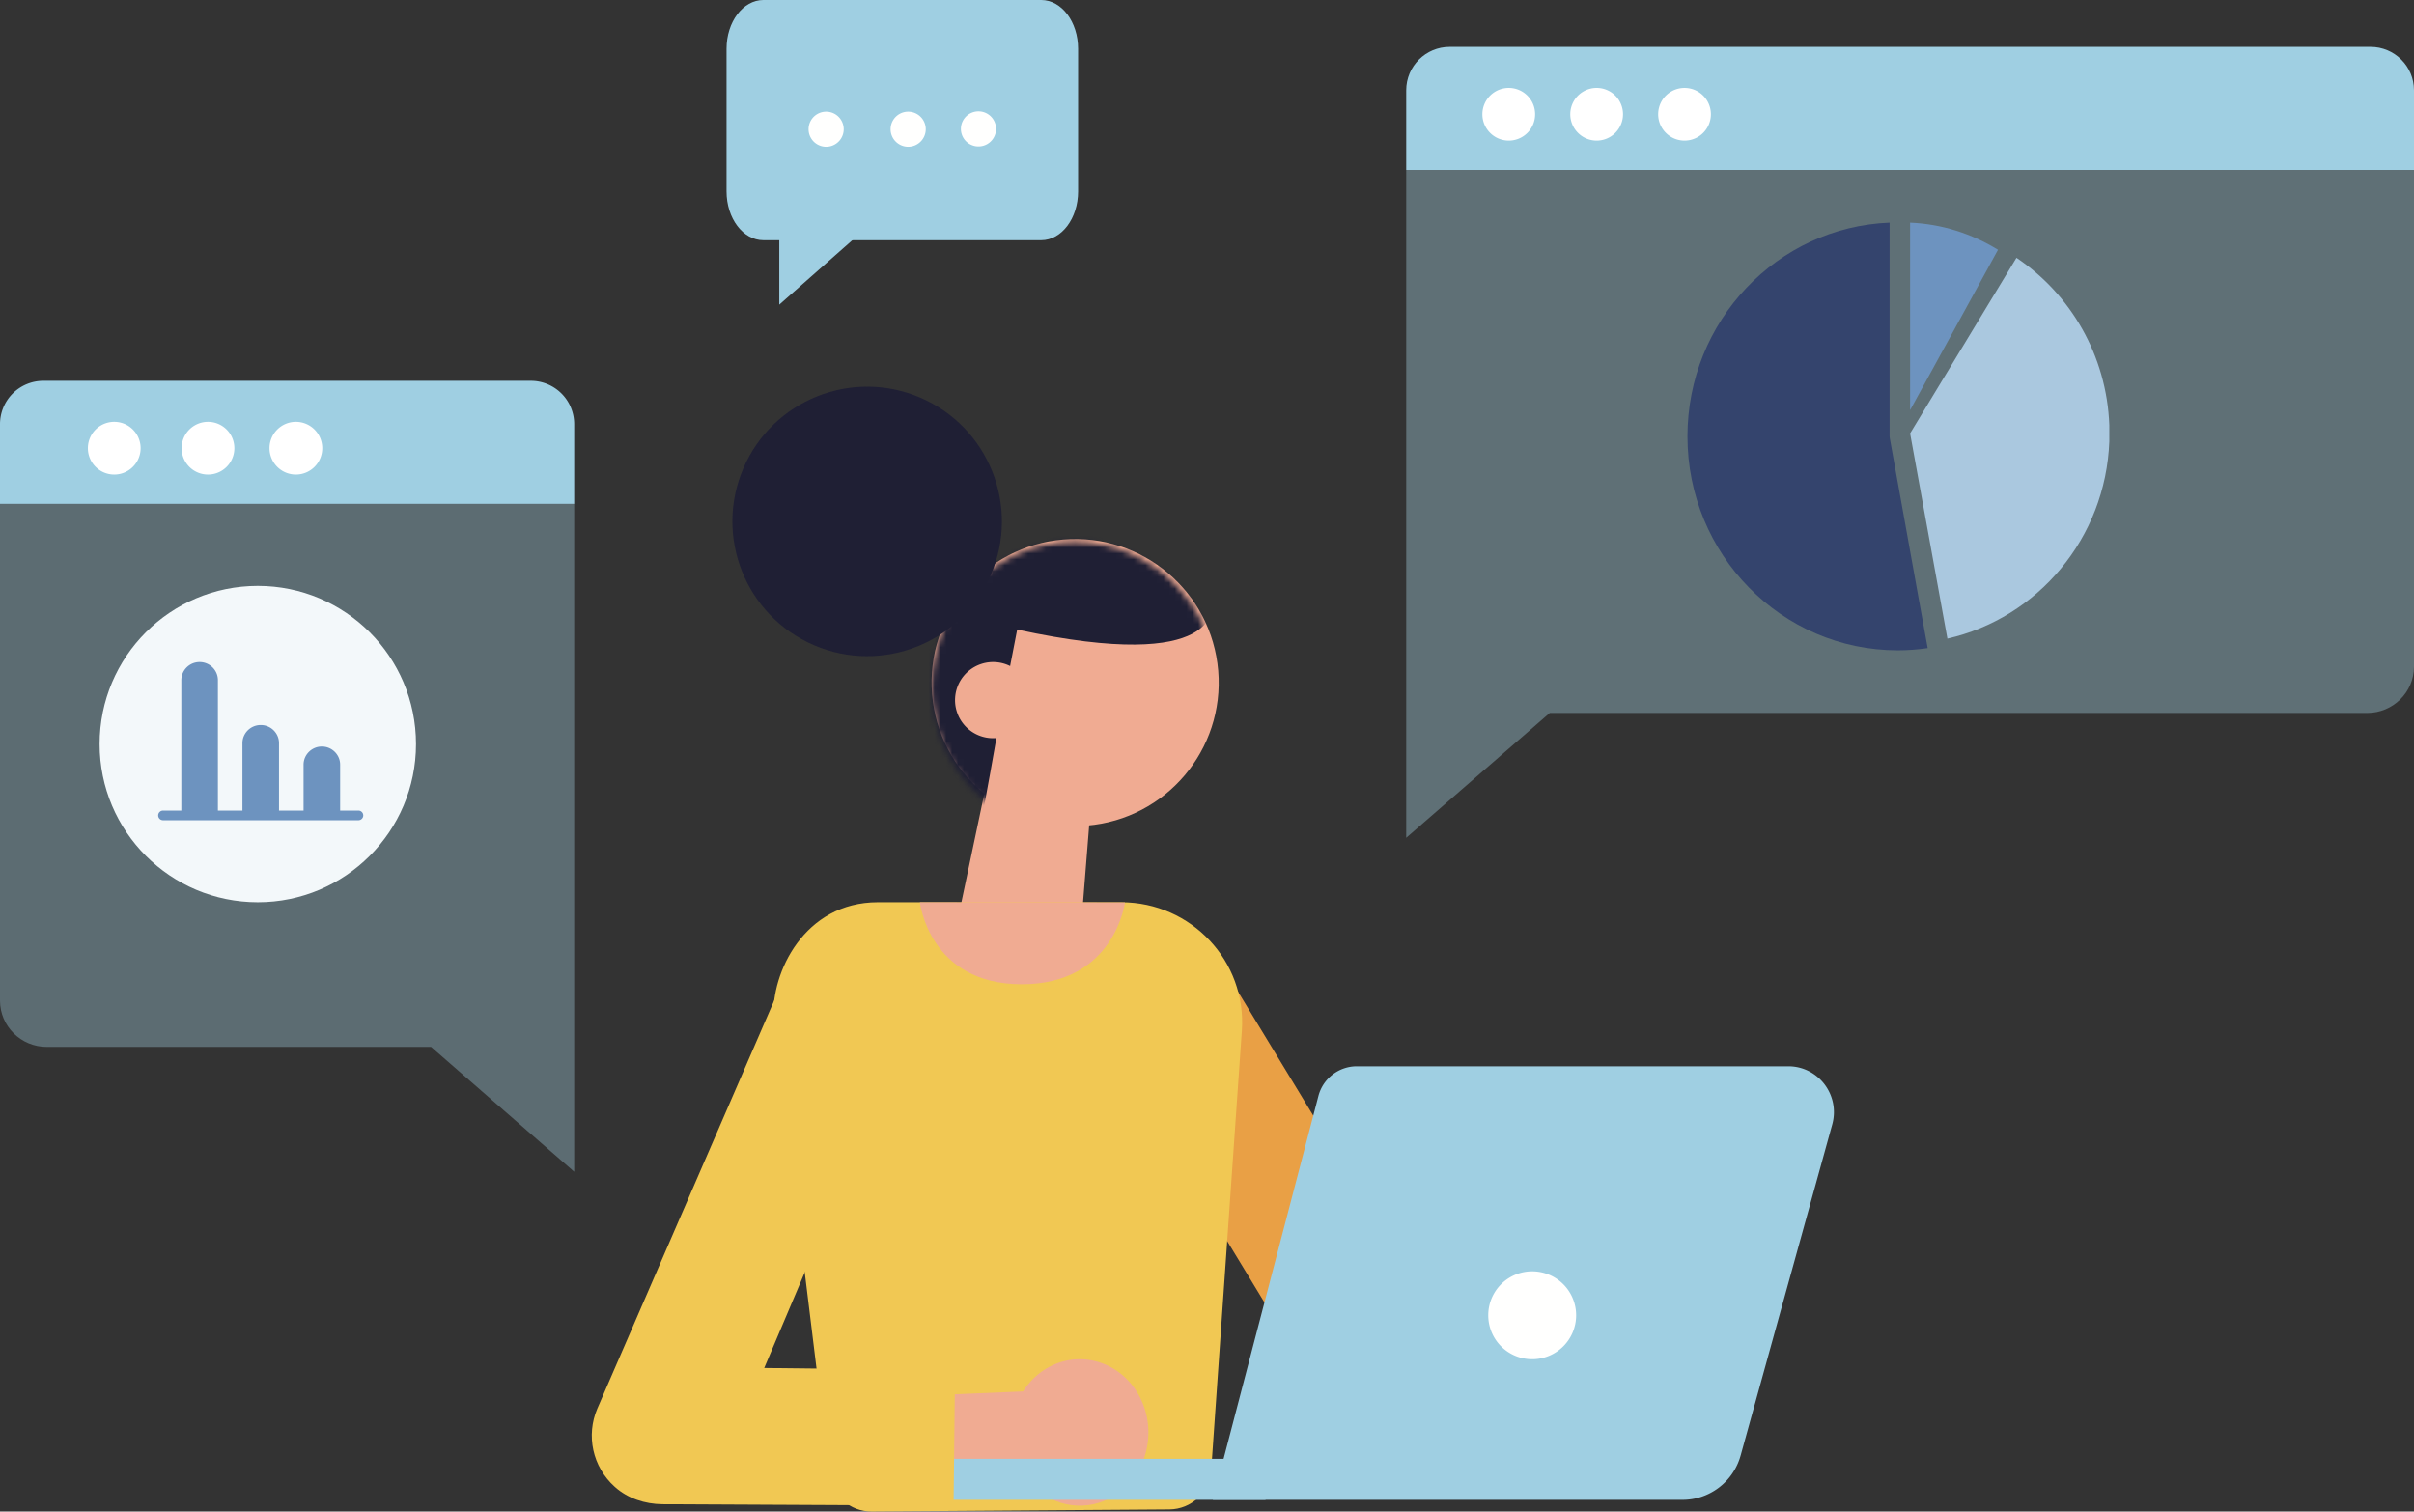 <svg xmlns="http://www.w3.org/2000/svg" xmlns:xlink="http://www.w3.org/1999/xlink" width="412" height="258" viewBox="0 0 412 258">
    <rect x="0" y="0" width="412" height="258" fill="#333333" stroke="none"/>
    <defs>
        <path id="a" d="M.02 25.322C.012 39.02 10.911 50.13 24.365 50.137c13.453.006 24.363-11.096 24.37-24.793C48.742 11.645 37.84.536 24.387.53 10.936.523.026 11.623.02 25.322"/>
    </defs>
    <g fill="none" fill-rule="evenodd">
        <path fill="#B4E5F8" d="M240 143V29h172v84.788c0 4.364-3.58 7.902-7.994 7.902H264.493L240 143" opacity=".341"/>
        <path fill="#9FCFE2" d="M404.581 8H247.419C243.321 8 240 11.312 240 15.397V29h172V15.397C412 11.312 408.679 8 404.581 8"/>
        <path fill="#FFF" d="M283 19.499a4.5 4.5 0 1 0 9 .002 4.5 4.5 0 0 0-9-.002M268 19.499a4.5 4.5 0 1 0 9.001 0 4.5 4.5 0 0 0-9.001 0M253 19.499A4.501 4.501 0 0 0 257.5 24a4.5 4.5 0 1 0-4.5-4.501"/>
        <path fill="#E9A045" d="M233.19 240c2.1 0 4.228-.562 6.147-1.744 5.572-3.42 7.332-10.735 3.93-16.335l-35.357-58.227c-3.407-5.609-10.68-7.368-16.247-3.951-5.572 3.419-7.332 10.735-3.93 16.337l35.357 58.225a11.8 11.8 0 0 0 10.1 5.695"/>
        <path fill="#F0AB92" d="M186 139.5l-2.51 31.5-22.49-2.36 9.412-44.64L186 139.5"/>
        <path fill="#F0AB92" d="M159.085 118.518c1.112 13.482 12.948 23.512 26.433 22.397 13.486-1.116 23.512-12.948 22.397-26.433-1.116-13.484-12.948-23.512-26.434-22.397-13.485 1.114-23.512 12.948-22.396 26.433"/>
        <g transform="translate(159 92)">
            <mask id="b" fill="#fff">
                <use xlink:href="#a"/>
            </mask>
            <path fill="#1F1F34" d="M47.784 11.172s2.205 11.944-33.178 4.287l-3.212 16.558s-4.266 25.068-4.515 21.99c-.253-3.08-26.839-47.169 9.598-57.781 34.072-9.922 31.307 14.946 31.307 14.946" mask="url(#b)"/>
        </g>
        <path fill="#F0AB92" d="M175.98 120.016a6.503 6.503 0 0 1-6.995 5.963 6.498 6.498 0 0 1-5.964-6.993 6.498 6.498 0 0 1 6.992-5.965 6.502 6.502 0 0 1 5.966 6.995"/>
        <path fill="#F1C853" d="M191.369 154h-41.553c-12.57 0-18.22 12.072-17.794 19.72l9.549 77.915c.414 3.645 3.528 6.39 7.218 6.365l50.78-.362c3.768-.026 6.882-2.935 7.144-6.674l5.237-75.03c.827-11.86-8.626-21.934-20.581-21.934"/>
        <path fill="#F0AB92" d="M157 154l35 .032S190.243 168 174.403 168C158.561 168 157 154 157 154"/>
        <path fill="#1F1F34" d="M138.94 110.133c-11.672-5.003-17.078-18.52-12.073-30.192 5.005-11.672 18.52-17.078 30.192-12.076 11.674 5.006 17.078 18.523 12.075 30.195s-18.522 17.078-30.194 12.073"/>
        <path fill="#F0AB92" d="M194.81 239.016c-2.84-6.203-9.85-8.774-15.66-5.745-1.907.996-3.438 2.475-4.547 4.227l-17.452.728L151 250.58l24.549 2.222c3.403 4.088 9.052 5.447 13.881 2.929 5.809-3.03 8.217-10.514 5.38-16.715"/>
        <path fill="#9FCFE2" d="M162 256h54v-7h-54z"/>
        <path fill="#9FCFE2" d="M207 256h80.168c4.62 0 8.67-3.097 9.91-7.571l15.632-56.492c1.383-4.994-2.35-9.937-7.506-9.937h-73.632a6.787 6.787 0 0 0-6.562 5.087L207 256"/>
        <path fill="#FFFFFE" d="M254 224.5a7.5 7.5 0 1 0 15.001-.001A7.5 7.5 0 0 0 254 224.5"/>
        <path fill="#F1C853" d="M162.745 257l-49.697-.248c-2.962-.035-5.907-.987-8.111-2.962-3.848-3.45-4.93-8.811-3.003-13.34l32.325-74.59c2.455-5.631 8.942-8.313 14.671-6.067 5.996 2.346 8.865 9.16 6.35 15.07L130.429 233.5l32.572.362-.255 23.138"/>
        <path fill="#9FCFE2" d="M177.714 41h-47.428c-3.471 0-6.286-3.728-6.286-8.33V8.33c0-4.6 2.815-8.33 6.286-8.33h47.428C181.187 0 184 3.73 184 8.33v24.34c0 4.602-2.813 8.33-6.286 8.33"/>
        <path fill="#9FCFE2" d="M133 37v15l17-15h-17"/>
        <path fill="#B4E5F8" d="M98 200V86H0v84.789c0 4.362 3.57 7.9 7.974 7.9H73.57L98 200" opacity=".32"/>
        <path fill="#9FCFE2" d="M7.4 65h83.2a7.4 7.4 0 0 1 7.4 7.397V86H0V72.397A7.399 7.399 0 0 1 7.4 65"/>
        <path fill="#FFF" d="M24 76.5a4.5 4.5 0 1 1-9 0 4.5 4.5 0 0 1 9 0M40 76.5a4.5 4.5 0 1 1-9 0 4.5 4.5 0 0 1 9 0M55 76.5c0 2.486-2.014 4.5-4.5 4.5a4.5 4.5 0 1 1 4.5-4.5"/>
        <path fill="#F3F8FA" d="M71 126.999C71 141.912 58.91 154 44.002 154 29.09 154 17 141.912 17 126.999 17 112.088 29.09 100 44.002 100 58.911 100 71 112.088 71 126.999"/>
        <path fill="#6D93BF" d="M61.171 138.351h-3.117v-7.833c0-1.708-1.4-3.097-3.123-3.097-1.72 0-3.121 1.389-3.121 3.097v7.835h-4.19v-11.51c0-1.705-1.398-3.094-3.121-3.094-1.72 0-3.121 1.389-3.121 3.094v11.51H37.19v-22.259c0-1.708-1.4-3.094-3.12-3.094-1.724 0-3.122 1.386-3.122 3.094v22.257H27.83c-.46 0-.831.372-.831.826 0 .455.37.823.83.823h33.341a.827.827 0 0 0 .829-.823.83.83 0 0 0-.829-.826"/>
        <path fill="#34446D" d="M322.524 74.738l.002-.056-.017-.14-.009-.06V38c-19.178.748-34.5 16.79-34.5 36.482C288 94.65 304.073 111 323.896 111c1.733 0 3.437-.133 5.104-.374-.554-3.042-1.14-6.28-1.727-9.517-2.383-13.186-4.749-26.37-4.749-26.37"/>
        <path fill="#6D93BF" d="M326 70l15-27.367c-4.474-2.75-9.57-4.403-15-4.633v32"/>
        <path fill="#AAC8DF" d="M344.153 44L326 73.974c1.497 8.32 4.331 23.871 6.366 35.026 15.4-3.486 27.01-17.134 27.634-33.646v-2.795c-.45-11.934-6.636-22.37-15.847-28.559"/>
        <path fill="#FFFFFE" d="M144 22a3 3 0 1 1-5.999.001A3 3 0 0 1 144 22M158 22a3 3 0 1 1-5.999.001A3 3 0 0 1 158 22M170 22a3 3 0 1 1-6 0 3 3 0 0 1 6 0"/>
    </g>
</svg>
